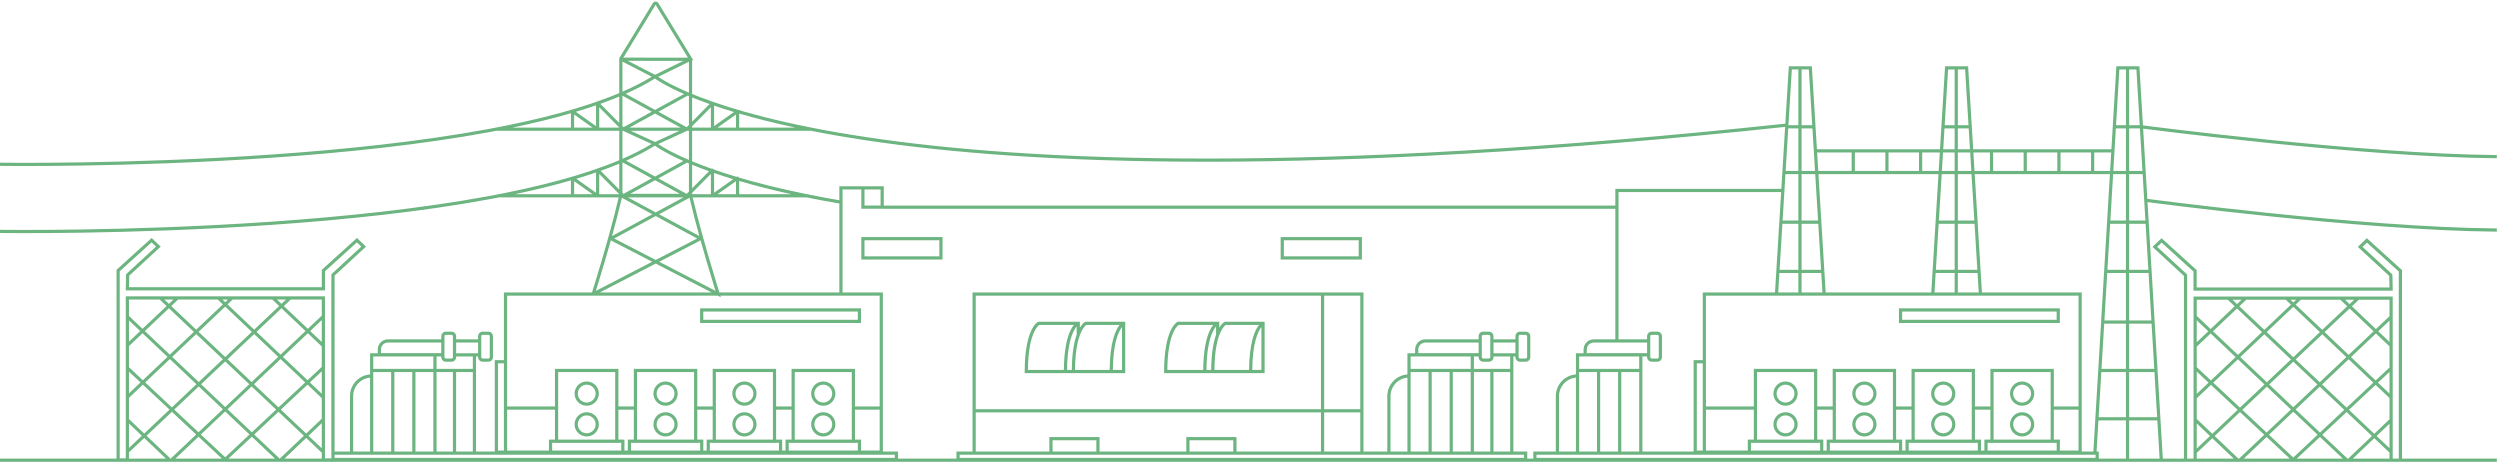 <svg width="781" height="145" viewBox="0 0 781 145" fill="none" xmlns="http://www.w3.org/2000/svg">
<path fill-rule="evenodd" clip-rule="evenodd" d="M203.935 0.992C204.34 0.336 205.28 0.336 205.685 0.992L205.687 0.994L216.592 18.825H216.22V29.357C216.937 29.651 217.692 29.953 218.489 30.261C228.506 34.129 244.954 38.972 270.629 42.836C321.982 50.562 410.228 54.365 557.734 38.629L558.83 20.695H566.02L567.605 46.625H606.059L607.64 20.695H614.84L616.425 46.625H659.602L661.149 20.695H668.351L669.454 39.17C669.563 39.184 669.694 39.201 669.848 39.221C670.362 39.287 671.122 39.384 672.104 39.508C674.069 39.755 676.922 40.109 680.479 40.534C687.591 41.385 697.514 42.522 708.752 43.669C731.234 45.962 758.964 48.29 780.003 48.435L779.997 49.435C758.906 49.29 731.136 46.958 708.651 44.664C697.405 43.516 687.477 42.378 680.36 41.527C676.801 41.101 673.945 40.747 671.979 40.5C670.996 40.376 670.235 40.279 669.72 40.212C669.646 40.203 669.578 40.194 669.514 40.186L670.823 62.123C670.888 62.132 670.959 62.141 671.035 62.151C671.541 62.217 672.288 62.314 673.254 62.438C675.185 62.685 677.992 63.039 681.492 63.464C688.493 64.315 698.265 65.452 709.354 66.599C731.537 68.892 758.969 71.22 780.013 71.365L780.007 72.365C758.911 72.22 731.439 69.888 709.251 67.594C698.155 66.446 688.376 65.308 681.372 64.457C677.869 64.031 675.06 63.677 673.127 63.429C672.16 63.306 671.412 63.209 670.905 63.142C670.898 63.141 670.891 63.14 670.884 63.139L671.228 68.905H671.28V69.775L675.666 143.265H682.26V86.184L672.44 77.132L675.271 74.422L686.24 84.374V89.795H746.47L746.395 86.188L736.581 77.133L739.4 74.421L750.38 84.373V143.265H780.01V144.265H6.46613e-05V143.265H36.4V84.293L47.368 74.353L50.201 77.051L40.376 86.118L40.301 89.725H100.53V84.293L111.509 74.353L114.341 77.051L104.52 86.114V141.055H109.33V123.735C109.33 120.157 112.107 117.229 115.61 116.973V110.355H118.01V109.195C118.01 107.44 119.433 106.005 121.2 106.005H137.85V105.045C137.85 104.25 138.495 103.605 139.29 103.605H141.06C141.855 103.605 142.5 104.25 142.5 105.045V106.005H149.35V105.045C149.35 104.25 149.995 103.605 150.79 103.605H152.56C153.355 103.605 154 104.25 154 105.045V111.565C154 112.36 153.355 113.005 152.56 113.005H150.79C149.995 113.005 149.35 112.36 149.35 111.565V111.355H148.71V141.055H154.57V112.515H157.42V91.365H184.944C184.98 91.251 185.024 91.109 185.077 90.943C185.234 90.442 185.462 89.712 185.745 88.793C186.311 86.956 187.099 84.367 187.983 81.357C189.686 75.558 191.747 68.208 193.278 61.675H155.87C154.894 61.864 153.912 62.051 152.924 62.234C131.513 66.203 107.382 68.698 84.731 70.26C62.077 71.823 40.894 72.454 25.375 72.695C17.614 72.815 11.27 72.837 6.865 72.83C4.662 72.826 2.945 72.815 1.778 72.805C1.194 72.799 0.748 72.795 0.448 72.791C0.298 72.789 0.184 72.788 0.108 72.787L-0.006 72.785C-0.006 72.785 -0.008 72.785 6.46613e-05 72.285C0.008 71.785 0.009 71.785 0.009 71.785L0.121 71.787C0.197 71.788 0.31 71.789 0.46 71.791C0.759 71.795 1.204 71.799 1.786 71.805C2.951 71.815 4.667 71.826 6.867 71.83C11.267 71.837 17.605 71.815 25.359 71.695C40.867 71.454 62.031 70.823 84.662 69.262C107.294 67.701 131.383 65.21 152.742 61.251C168.332 58.361 182.436 54.694 193.45 50.052V40.855H155.093C154.373 40.993 153.65 41.129 152.924 41.264C131.513 45.233 107.382 47.727 84.731 49.29C62.077 50.853 40.894 51.484 25.375 51.724C17.614 51.845 11.27 51.867 6.865 51.86C4.662 51.856 2.945 51.845 1.778 51.835C1.194 51.83 0.748 51.825 0.448 51.821C0.298 51.819 0.184 51.818 0.108 51.817L-0.006 51.815C-0.006 51.815 -0.008 51.815 6.46613e-05 51.315C0.008 50.815 0.009 50.815 0.009 50.815L0.121 50.817C0.197 50.818 0.31 50.819 0.46 50.821C0.759 50.825 1.204 50.83 1.786 50.835C2.951 50.845 4.667 50.856 6.867 50.86C11.267 50.867 17.605 50.845 25.359 50.725C40.867 50.484 62.031 49.853 84.662 48.292C107.294 46.731 131.383 44.24 152.742 40.281C168.332 37.391 182.436 33.724 193.45 29.082V18.478C193.425 18.332 193.451 18.181 193.523 18.052L193.528 18.043L203.933 0.995L203.935 0.992ZM194.45 19.255V28.654C197.822 27.189 200.889 25.63 203.604 23.969L194.45 19.255ZM204.596 24.531C201.889 26.224 198.828 27.812 195.464 29.301L204.64 34.334L213.69 29.371C210.967 28.179 208.922 27.133 207.448 26.305C206.354 25.692 205.575 25.198 205.066 24.857C204.87 24.725 204.714 24.616 204.596 24.531ZM214.855 29.872L205.68 34.904L214.502 39.743L215.22 39.018V30.025C215.097 29.974 214.976 29.923 214.855 29.872ZM215.22 28.94V19.283L205.596 24.008C205.605 24.014 205.614 24.02 205.623 24.026C206.109 24.353 206.866 24.832 207.938 25.433C209.577 26.353 211.952 27.559 215.22 28.94ZM214.808 17.825L204.835 1.518C204.828 1.507 204.821 1.503 204.821 1.503C204.818 1.501 204.814 1.5 204.81 1.5C204.806 1.5 204.802 1.501 204.799 1.503C204.799 1.503 204.793 1.507 204.786 1.517L194.728 17.996L214.889 18.024L214.756 17.825H214.808ZM213.482 19.022L196.135 18.998L204.59 23.352L204.654 23.311L204.689 23.339L213.482 19.022ZM216.22 30.437V38.008L221.67 32.503C220.411 32.056 219.231 31.619 218.129 31.193C217.465 30.937 216.829 30.685 216.22 30.437ZM222.08 33.51L216.22 39.429V39.855H222.08V33.51ZM224.156 39.855H229.92V35.779L224.156 39.855ZM230.92 35.473V39.855H248.455C241.709 38.41 235.899 36.925 230.92 35.473ZM253.313 40.855H216.22V50.388C216.446 50.481 216.676 50.576 216.909 50.67C218.51 51.32 220.296 52.002 222.282 52.705L222.301 52.685L222.51 52.685L222.51 52.785C222.51 52.685 222.51 52.685 222.51 52.685L222.514 52.685L222.518 52.685L222.528 52.685C222.534 52.685 222.54 52.686 222.547 52.686L222.557 52.687C222.577 52.688 222.61 52.691 222.65 52.7C222.681 52.707 222.758 52.725 222.839 52.777C222.891 52.81 222.963 52.871 223.014 52.962C225.148 53.705 227.504 54.471 230.098 55.248L230.201 55.175L230.36 55.175V55.326C230.36 55.175 230.36 55.175 230.36 55.175H230.361L230.362 55.175L230.364 55.175L230.369 55.175L230.381 55.175C230.389 55.176 230.399 55.176 230.411 55.177C230.432 55.179 230.469 55.183 230.511 55.194C230.547 55.203 230.628 55.226 230.711 55.288C230.766 55.329 230.826 55.392 230.868 55.477C236.713 57.202 243.735 58.976 252.113 60.675H252.6V60.773C255.626 61.382 258.826 61.981 262.21 62.564V58.195H276.09V64.225H504.63V59.005H556.489L557.672 39.642C410.215 55.362 321.926 51.565 270.481 43.824C264.228 42.884 258.519 41.885 253.313 40.855ZM556.428 60.005H505.63V106.005H514.55V105.045C514.55 104.25 515.195 103.605 515.99 103.605H517.76C518.555 103.605 519.2 104.25 519.2 105.045V111.565C519.2 112.36 518.555 113.005 517.76 113.005H515.99C515.195 113.005 514.55 112.36 514.55 111.565V111.355H513.08V141.055H529.09V112.515H531.94V91.365H554.512L556.428 60.005ZM555.514 91.365H561.81V85.295H555.884L555.514 91.365ZM555.946 84.295H561.81V69.905H556.825L555.946 84.295ZM556.886 68.905H561.81V54.405H557.772L556.886 68.905ZM557.833 53.405H561.81V40.115H558.645L557.833 53.405ZM558.706 39.115H561.81V21.695H559.77L558.706 39.115ZM562.81 21.695V39.115H566.144L565.08 21.695H562.81ZM566.205 40.115H562.81V53.405H567.017L566.205 40.115ZM567.078 54.405H562.81V68.905H567.964L567.078 54.405ZM568.025 69.905H562.81V84.295H568.905L568.025 69.905ZM568.966 85.295H562.81V91.365H569.337L568.966 85.295ZM570.339 91.365L568.08 54.405H605.585L603.332 91.365H570.339ZM604.333 91.365H610.63V85.295H604.703L604.333 91.365ZM604.764 84.295H610.63V69.905H605.642L604.764 84.295ZM605.703 68.905H610.63V54.405H606.587L605.703 68.905ZM606.647 53.405H610.63V47.625H607L606.647 53.405ZM605.998 47.625H600.5V53.405H605.646L605.998 47.625ZM599.5 53.405V47.625H589.98V53.405H599.5ZM588.98 53.405V47.625H579.46V53.405H588.98ZM578.46 53.405H568.019L567.666 47.625H578.46V53.405ZM607.061 46.625H610.63V40.115H607.458L607.061 46.625ZM607.519 39.115H610.63V21.695H608.581L607.519 39.115ZM611.63 21.695V39.115H614.964L613.9 21.695H611.63ZM615.025 40.115H611.63V46.625H615.423L615.025 40.115ZM615.484 47.625H611.63V53.405H615.837L615.484 47.625ZM615.898 54.405H611.63V68.905H616.784L615.898 54.405ZM616.845 69.905H611.63V84.295H617.725L616.845 69.905ZM617.786 85.295H611.63V91.365H618.157L617.786 85.295ZM619.159 91.365L616.9 54.405H659.138L653.969 141.055H650.33V91.365H619.159ZM649.33 140.755V127.985H641.62V137.335H643.51V140.755H649.33ZM642.51 140.755V138.335H641.62V138.345H621.8V138.335H620.92V140.755H642.51ZM619.92 140.755V137.335H621.8V127.985H616.98V137.335H618.87V140.755H619.92ZM617.87 140.755V138.335H616.98V138.345H597.16V138.335H596.28V140.755H617.87ZM595.28 140.755V137.335H597.16V127.985H592.35V137.335H594.24V140.755H595.28ZM593.24 140.755V138.335H592.35V138.345H572.53V138.335H571.65V140.755H593.24ZM570.65 140.755V137.335H572.53V127.985H567.71V137.335H569.6V140.755H570.65ZM568.6 140.755V138.335H567.71V138.345H547.89V138.335H547.01V140.755H568.6ZM546.01 140.755V137.335H547.89V127.985H532.94V140.755H546.01ZM531.94 140.755V113.515H530.09V140.755H531.94ZM532.94 126.985H547.89V115.225H567.71V126.985H572.53V115.225H592.35V126.985H597.16V115.225H616.98V126.985H621.8V115.225H641.62V126.985H649.33V92.365H532.94V126.985ZM566.71 137.335H548.89V116.225H566.71V137.335ZM480 142.055V143.035H654.66V142.055H480ZM654.971 141.055H655.66V143.265H664.14V131.335H655.551L654.971 141.055ZM655.61 130.335H664.14V116.225H656.452L655.61 130.335ZM656.512 115.225H664.14V101.105H657.354L656.512 115.225ZM657.414 100.105H664.14V85.295H658.297L657.414 100.105ZM658.357 84.295H664.14V69.905H659.215L658.357 84.295ZM659.275 68.905H664.14V54.405H660.14L659.275 68.905ZM660.199 53.405H664.14V40.115H660.992L660.199 53.405ZM661.052 39.115H664.14V21.695H662.091L661.052 39.115ZM665.14 21.695V39.115H668.449L667.409 21.695H665.14ZM668.508 40.115H665.14V53.405H669.301L668.508 40.115ZM669.361 54.405H665.14V68.905H670.226L669.361 54.405ZM670.286 69.905H665.14V84.295H671.145L670.286 69.905ZM671.205 85.295H665.14V100.105H672.088L671.205 85.295ZM672.148 101.105H665.14V115.225H672.991L672.148 101.105ZM673.05 116.225H665.14V130.335H673.893L673.05 116.225ZM673.952 131.335H665.14V143.265H674.664L673.952 131.335ZM479 143.265H477.11V141.055H472.78V111.355H473.42V111.565C473.42 112.36 474.065 113.005 474.86 113.005H476.63C477.425 113.005 478.07 112.36 478.07 111.565V105.045C478.07 104.25 477.425 103.605 476.63 103.605H474.86C474.065 103.605 473.42 104.25 473.42 105.045V106.005H466.57V105.045C466.57 104.25 465.925 103.605 465.13 103.605H463.36C462.565 103.605 461.92 104.25 461.92 105.045V106.005H445.27C443.503 106.005 442.08 107.44 442.08 109.195V110.355H439.68V116.973C436.177 117.229 433.4 120.157 433.4 123.735V141.055H425.95V91.365H303.82V141.055H298.79V143.265H280.54V141.055H275.81V91.365H263.21V59.195H269.07V65.215H275.59V65.225H504.63V106.005H497.9C496.133 106.005 494.71 107.44 494.71 109.195V110.355H492.32V116.973C488.817 117.229 486.04 120.157 486.04 123.735V141.055H479V143.265ZM487.04 141.055H492.32V117.976C489.368 118.23 487.04 120.711 487.04 123.735V141.055ZM493.32 141.055H498.9V116.225H493.32V141.055ZM493.32 115.225H512.08V111.355H493.32V115.225ZM515.55 111.565C515.55 111.808 515.747 112.005 515.99 112.005H517.76C518.003 112.005 518.2 111.808 518.2 111.565V105.045C518.2 104.802 518.003 104.605 517.76 104.605H515.99C515.747 104.605 515.55 104.802 515.55 105.045V111.565ZM514.55 110.315V107.005H497.9C496.687 107.005 495.71 107.99 495.71 109.195V110.315H514.55ZM512.08 116.225H506.49V141.055H512.08V116.225ZM505.49 141.055V116.225H499.9V141.055H505.49ZM275.09 64.215V59.195H270.07V64.215H275.09ZM262.21 91.365V63.578C258.609 62.96 255.213 62.323 252.013 61.675H216.402C217.934 68.208 219.994 75.558 221.697 81.357C222.582 84.367 223.369 86.956 223.935 88.793C224.219 89.712 224.446 90.442 224.603 90.943C224.656 91.109 224.7 91.251 224.736 91.365H262.21ZM223.533 90.87C223.386 90.402 223.2 89.802 222.98 89.088C222.412 87.248 221.624 84.653 220.738 81.638C220.14 79.602 219.497 77.372 218.848 75.052C218.793 75.109 218.728 75.158 218.653 75.198L218.65 75.199L205.931 81.774L223.533 90.87ZM204.842 81.211L217.804 74.51L204.84 67.499L191.876 74.511L204.842 81.211ZM191.197 73.741L203.789 66.93L194.279 61.787C193.376 65.647 192.288 69.794 191.197 73.741ZM196.174 61.675L204.84 66.362L213.506 61.675H196.174ZM215.401 61.787L205.891 66.93L218.483 73.741C217.392 69.794 216.304 65.647 215.401 61.787ZM216.22 60.675H222.08V54.33L216.22 60.249V60.675ZM216.22 58.828L221.505 53.49C219.681 52.837 218.028 52.204 216.533 51.597C216.428 51.554 216.324 51.512 216.22 51.469V58.828ZM215.22 51.054V59.838L214.53 60.535H214.451L205.68 55.724L214.642 50.809C214.832 50.89 215.024 50.972 215.22 51.054ZM215.22 49.968V40.855H214.648L205.619 45.001C206.051 45.295 206.698 45.713 207.594 46.231C209.136 47.124 211.413 48.317 214.59 49.697L214.7 49.637L214.777 49.778C214.923 49.841 215.071 49.904 215.22 49.968ZM213.484 50.303C210.639 49.04 208.552 47.941 207.092 47.097C206.124 46.536 205.432 46.086 204.98 45.775C204.823 45.667 204.695 45.576 204.594 45.502C201.928 47.17 198.919 48.735 195.615 50.204L204.64 55.154L213.484 50.303ZM203.6 55.724L194.458 50.71C194.455 50.711 194.453 50.712 194.45 50.713V60.232L194.75 60.535H194.829L203.6 55.724ZM193.45 59.222V51.136C191.599 51.907 189.665 52.651 187.655 53.368L193.45 59.222ZM186.2 53.878C184.215 54.562 182.16 55.221 180.043 55.856L186.2 60.211V53.878ZM185.124 60.675L179.36 56.599V60.675H185.124ZM178.36 60.675V56.352C172.873 57.942 166.988 59.378 160.819 60.675H178.36ZM187.2 60.675H193.45V60.643L187.2 54.33V60.675ZM212.372 60.535H196.908L204.64 56.294L212.372 60.535ZM194.45 49.624C197.804 48.167 200.857 46.616 203.562 44.965L194.604 40.855H194.45V49.624ZM197.002 40.855L204.577 44.33L204.657 44.279L204.706 44.32L212.251 40.855H197.002ZM212.627 39.855L204.64 35.474L196.653 39.855H212.627ZM194.778 39.743L203.6 34.904L194.45 29.886V39.412L194.778 39.743ZM193.45 38.402V30.166C191.565 30.951 189.594 31.708 187.545 32.437L193.45 38.402ZM186.2 32.908C184.168 33.608 182.064 34.282 179.894 34.931L186.2 39.391V32.908ZM185.124 39.855L179.36 35.779V39.855H185.124ZM178.36 39.855V35.382C172.66 37.033 166.532 38.519 160.102 39.855H178.36ZM187.2 39.855V33.51L193.45 39.823V39.855H187.2ZM223.08 54.043V60.211L229.063 55.98C226.904 55.324 224.913 54.676 223.08 54.043ZM229.92 56.599L224.156 60.675H229.92V56.599ZM230.92 60.675H247.265C241.021 59.308 235.602 57.907 230.92 56.535V60.675ZM190.821 75.092L203.753 81.774L186.146 90.875C186.292 90.407 186.479 89.805 186.7 89.088C187.268 87.248 188.057 84.653 188.942 81.638C189.537 79.613 190.176 77.397 190.821 75.092ZM187.376 91.365L204.842 82.337L222.313 91.365H187.376ZM158.42 92.365V126.985H173.37V115.225H193.19V126.985H198.01V115.225H217.83V126.985H222.64V115.225H242.46V126.985H247.28V115.225H267.1V126.985H274.81V92.365H225.054L225.213 92.863L224.249 92.365H158.42ZM274.81 127.985H267.1V137.335H268.99V140.755H274.81V127.985ZM267.99 140.755V138.335H267.1V138.345H247.28V138.335H246.4V140.755H267.99ZM245.4 140.755V137.335H247.28V127.985H242.46V137.335H244.35V140.755H245.4ZM243.35 140.755V138.335H242.46V138.345H222.64V138.335H221.76V140.755H243.35ZM220.76 140.755V137.335H222.64V127.985H217.83V137.335H219.72V140.755H220.76ZM218.72 140.755V138.335H217.83V138.345H198.01V138.335H197.13V140.755H218.72ZM196.13 140.755V137.335H198.01V127.985H193.19V137.335H195.08V140.755H196.13ZM194.08 140.755V138.335H193.19V138.345H173.37V138.335H172.49V140.755H194.08ZM171.49 140.755V137.335H173.37V127.985H158.42V140.755H171.49ZM157.42 140.755V113.515H155.57V140.755H157.42ZM192.19 137.335H174.37V116.225H192.19V137.335ZM104.52 142.055V143.035H279.54V142.055H104.52ZM103.52 143.185V85.676L112.879 77.039L111.491 75.717L101.53 84.737V90.725H39.28L39.385 85.672L48.739 77.039L47.352 75.718L37.4 84.737V143.185H39.29V92.575H101.52V143.185H103.52ZM100.52 143.265V141.42L95.65 136.819L88.868 143.265H100.52ZM87.416 143.265L94.922 136.131L86.999 128.645L79.413 135.74L87.364 143.265H87.416ZM85.909 143.265L78.681 136.425L71.368 143.265H85.909ZM70.35 142.848L77.954 135.736L70.35 128.54L62.746 135.736L70.35 142.848ZM62.015 135.052L69.623 127.852L62.088 120.721L54.43 127.957L62.015 135.052ZM53.702 128.645L61.287 135.74L53.336 143.265H53.284L45.778 136.131L53.702 128.645ZM53.698 127.272L61.361 120.032L53.056 112.172L45.356 119.469L53.698 127.272ZM44.629 120.158L52.97 127.96L45.052 135.441L40.29 130.915V124.27L44.629 120.158ZM44.624 118.785L52.328 111.484L44.529 104.103L40.29 108.12V114.731L44.624 118.785ZM40.29 116.1L43.897 119.474L40.29 122.892V116.1ZM40.29 106.742L43.802 103.414L40.29 100.091V106.742ZM40.29 98.714L44.529 102.726L52.036 95.611L49.881 93.575H40.29V98.714ZM51.337 93.575L52.764 94.922L54.185 93.575H51.337ZM55.639 93.575L53.492 95.61L61.296 102.985L69.623 95.094L68.021 93.575H55.639ZM69.475 93.575L70.35 94.405L71.226 93.575H69.475ZM72.679 93.575L71.077 95.094L79.404 102.985L87.209 95.61L85.061 93.575H72.679ZM86.515 93.575L87.937 94.922L89.363 93.575H86.515ZM90.819 93.575L88.664 95.611L96.171 102.726L100.52 98.61V93.575H90.819ZM100.52 99.987L96.898 103.414L100.52 106.847V99.987ZM100.52 108.224L96.171 104.103L88.372 111.484L96.076 118.785L100.52 114.628V108.224ZM100.52 115.997L96.803 119.474L100.52 122.997V115.997ZM100.52 124.374L96.072 120.158L87.73 127.96L95.648 135.441L100.52 130.81V124.374ZM100.52 132.19L96.376 136.129L100.52 140.045V132.19ZM87.002 127.272L95.344 119.469L87.644 112.172L79.339 120.032L87.002 127.272ZM78.611 119.345L86.918 111.483L79.403 104.361L71.078 112.227L78.611 119.345ZM70.35 112.915L77.884 120.033L70.35 127.163L62.816 120.033L70.35 112.915ZM70.35 111.539L78.676 103.673L70.35 95.782L62.024 103.673L70.35 111.539ZM61.297 104.361L69.622 112.227L62.089 119.345L53.782 111.483L61.297 104.361ZM60.569 103.674L52.764 96.299L45.256 103.414L53.055 110.795L60.569 103.674ZM71.078 127.852L78.612 120.721L86.27 127.957L78.685 135.052L71.078 127.852ZM80.131 103.674L87.645 110.795L95.444 103.414L87.936 96.299L80.131 103.674ZM40.29 132.295V139.941L44.324 136.129L40.29 132.295ZM45.05 136.819L40.29 141.317V143.265H51.832L45.05 136.819ZM54.791 143.265L62.019 136.425L69.332 143.265H54.791ZM216.83 137.335H199.01V116.225H216.83V137.335ZM241.46 137.335H223.64V116.225H241.46V137.335ZM266.1 137.335H248.28V116.225H266.1V137.335ZM191.134 74.128C191.136 74.129 191.138 74.13 191.14 74.131L191.134 74.128ZM476.11 143.035V142.055H299.79V143.035H476.11ZM328.82 141.055H342.5V137.535H328.82V141.055ZM343.5 141.055V136.535H327.82V141.055H304.82V128.835H412.67V141.055H386.28V136.535H370.6V141.055H343.5ZM371.6 141.055H385.28V137.535H371.6V141.055ZM413.67 141.055H424.95V128.835H413.67V141.055ZM413.67 127.835H424.95V92.365H413.67V127.835ZM412.67 92.365H304.82V127.835H412.67V92.365ZM434.4 141.055H439.68V117.976C436.728 118.23 434.4 120.711 434.4 123.735V141.055ZM440.68 141.055H446.27V116.225H440.68V141.055ZM440.68 115.225H459.45V111.355H440.68V115.225ZM460.45 111.355V115.225H471.78V111.355H466.57V111.565C466.57 112.36 465.925 113.005 465.13 113.005H463.36C462.565 113.005 461.92 112.36 461.92 111.565V111.355H460.45ZM462.92 111.565C462.92 111.808 463.117 112.005 463.36 112.005H465.13C465.373 112.005 465.57 111.808 465.57 111.565V111.355H465.56V106.005H465.57V105.045C465.57 104.802 465.373 104.605 465.13 104.605H463.36C463.117 104.605 462.92 104.802 462.92 105.045V111.565ZM461.92 110.315V107.005H445.27C444.057 107.005 443.08 107.99 443.08 109.195V110.315H461.92ZM466.57 110.355H473.42V107.005H466.57V110.355ZM471.78 116.225H466.56V141.055H471.78V116.225ZM465.56 141.055V116.225H460.45V141.055H465.56ZM459.45 141.055V116.225H453.86V141.055H459.45ZM452.86 141.055V116.225H447.27V141.055H452.86ZM474.42 111.565C474.42 111.808 474.617 112.005 474.86 112.005H476.63C476.873 112.005 477.07 111.808 477.07 111.565V105.045C477.07 104.802 476.873 104.605 476.63 104.605H474.86C474.617 104.605 474.42 104.802 474.42 105.045V111.565ZM591.35 137.335H573.53V116.225H591.35V137.335ZM615.98 137.335H598.16V116.225H615.98V137.335ZM640.62 137.335H622.8V116.225H640.62V137.335ZM659.198 53.405L659.543 47.625H654.24V53.405H659.198ZM653.24 53.405V47.625H643.71V53.405H653.24ZM642.71 53.405V47.625H633.18V53.405H642.71ZM632.18 53.405V47.625H622.65V53.405H632.18ZM621.65 53.405H616.839L616.486 47.625H621.65V53.405ZM229.3 34.992L223.08 39.391V32.994C224.98 33.646 227.05 34.315 229.3 34.992ZM147.71 141.055V116.225H142.49V141.055H147.71ZM141.49 141.055V116.225H136.38V141.055H141.49ZM135.38 141.055V116.225H129.79V141.055H135.38ZM128.79 141.055V116.225H123.2V141.055H128.79ZM122.2 141.055V116.225H116.61V141.055H122.2ZM115.61 141.055V117.976C112.658 118.23 110.33 120.711 110.33 123.735V141.055H115.61ZM116.61 115.225H135.38V111.355H116.61V115.225ZM136.38 111.355V115.225H147.71V111.355H142.5V111.565C142.5 112.36 141.855 113.005 141.06 113.005H139.29C138.495 113.005 137.85 112.36 137.85 111.565V111.355H136.38ZM138.85 111.565C138.85 111.808 139.047 112.005 139.29 112.005H141.06C141.303 112.005 141.5 111.808 141.5 111.565V111.355H141.49V106.005H141.5V105.045C141.5 104.802 141.303 104.605 141.06 104.605H139.29C139.047 104.605 138.85 104.802 138.85 105.045V111.565ZM137.85 110.315V107.005H121.2C119.987 107.005 119.01 107.99 119.01 109.195V110.315H137.85ZM142.5 110.355H149.35V107.005H142.5V110.355ZM150.35 111.565C150.35 111.808 150.547 112.005 150.79 112.005H152.56C152.803 112.005 153 111.808 153 111.565V105.045C153 104.802 152.803 104.605 152.56 104.605H150.79C150.547 104.605 150.35 104.802 150.35 105.045V111.565ZM686.26 143.265H697.82L691.125 136.893L686.26 141.49V143.265ZM686.26 140.115L690.4 136.202L686.26 132.261V140.115ZM686.26 130.881L691.128 135.514L699.041 128.036L690.698 120.23L686.26 124.435V130.881ZM686.26 123.057L689.967 119.546L686.26 116.078V123.057ZM686.26 114.708L690.694 118.857L698.402 111.554L690.608 104.174L686.26 108.295V114.708ZM686.26 106.917L689.881 103.486L686.26 100.057V106.917ZM686.26 98.68L690.608 102.797L698.116 95.682L695.961 93.645H686.26V98.68ZM697.417 93.645L698.843 94.993L700.266 93.645H697.417ZM701.719 93.645L699.571 95.681L707.374 103.054L715.698 95.168L714.091 93.645H701.719ZM715.544 93.645L716.425 94.479L717.305 93.645H715.544ZM718.759 93.645L717.152 95.168L725.475 103.056L733.278 95.681L731.131 93.645H718.759ZM732.584 93.645L734.006 94.993L735.433 93.645H732.584ZM736.889 93.645L734.733 95.683L742.238 102.799L746.48 98.784V93.645H736.889ZM746.48 100.161L742.965 103.489L746.48 106.822V100.161ZM746.48 108.2L742.238 104.177L734.443 111.555L742.151 118.86L746.48 114.811V108.2ZM746.48 116.18L742.878 119.549L746.48 122.962V116.18ZM746.48 124.34L742.147 120.233L733.807 128.034L741.72 135.513L746.48 130.985V124.34ZM746.48 132.365L742.448 136.2L746.48 140.011V132.365ZM746.48 141.386L741.723 136.891L735.021 143.265H746.48V141.386ZM747.48 143.265H749.38V84.817L739.42 75.789L738.039 77.117L747.386 85.742L747.491 90.795H685.24V84.817L675.289 75.788L673.9 77.118L683.26 85.746V143.265H685.26V92.645H747.48V143.265ZM733.57 143.265L740.995 136.203L733.075 128.719L725.485 135.819L733.349 143.265H733.57ZM731.895 143.265L724.753 136.503L717.524 143.265H731.895ZM716.42 142.928L724.026 135.814L716.422 128.615L708.817 135.814L716.42 142.928ZM708.085 135.129L715.695 127.926L708.161 120.793L700.501 128.033L708.085 135.129ZM699.773 128.721L707.358 135.818L699.491 143.265H699.27L691.853 136.205L699.773 128.721ZM700.946 143.265L708.089 136.503L715.317 143.265H700.946ZM699.769 127.348L707.434 120.105L699.13 112.242L691.425 119.541L699.769 127.348ZM699.857 111.553L708.162 119.417L715.697 112.296L707.375 104.431L699.857 111.553ZM706.647 103.743L698.844 96.37L691.335 103.485L699.129 110.865L706.647 103.743ZM708.102 103.742L716.425 111.608L724.747 103.744L716.425 95.857L708.102 103.742ZM725.474 104.433L717.153 112.296L724.686 119.415L732.989 111.555L725.474 104.433ZM733.716 110.866L741.511 103.488L734.005 96.371L726.202 103.745L733.716 110.866ZM733.716 112.244L725.414 120.103L733.079 127.346L741.42 119.544L733.716 112.244ZM732.347 128.031L724.687 120.791L717.149 127.926L724.757 135.13L732.347 128.031ZM716.422 127.238L723.959 120.103L716.425 112.984L708.889 120.106L716.422 127.238ZM269.07 74.065H294.45V81.085H269.07V74.065ZM270.07 75.065V80.085H293.45V75.065H270.07ZM400.08 74.065H425.46V81.085H400.08V74.065ZM401.08 75.065V80.085H424.46V75.065H401.08ZM218.71 96.325H268.98V100.905H218.71V96.325ZM219.71 97.325V99.905H267.98V97.325H219.71ZM593.23 96.325H643.5V100.905H593.23V96.325ZM594.23 97.325V99.905H642.5V97.325H594.23ZM324.362 100.515H337.35V102.364C337.665 101.836 337.966 101.454 338.222 101.18C338.423 100.965 338.596 100.819 338.726 100.722C338.791 100.674 338.845 100.639 338.885 100.614C338.906 100.601 338.923 100.591 338.936 100.584L338.954 100.574L338.961 100.571L338.964 100.569L338.965 100.568C338.965 100.568 338.966 100.568 339.19 101.015L338.966 100.568L339.072 100.515H351.53V101.515H351.52V116.575H320.12V116.075C320.12 109.466 321.091 105.624 322.095 103.414C322.598 102.308 323.109 101.61 323.512 101.18C323.713 100.965 323.886 100.819 324.016 100.722C324.045 100.701 324.071 100.682 324.095 100.666C324.126 100.645 324.153 100.628 324.175 100.614C324.196 100.601 324.213 100.591 324.226 100.584L324.244 100.574L324.251 100.571L324.254 100.569L324.255 100.568C324.255 100.568 324.256 100.568 324.48 101.015L324.256 100.568L324.362 100.515ZM324.626 101.515C324.622 101.518 324.617 101.521 324.612 101.525C324.531 101.585 324.402 101.692 324.242 101.864C323.921 102.206 323.467 102.811 323.005 103.828C322.103 105.813 321.17 109.365 321.122 115.575H332.352C332.4 109.271 333.346 105.568 334.325 103.414C334.714 102.559 335.108 101.947 335.453 101.515H324.626ZM336.35 101.999C336.041 102.358 335.642 102.934 335.235 103.828C334.333 105.813 333.4 109.365 333.352 115.575H334.832C334.872 110.26 335.552 106.794 336.35 104.546V101.999ZM335.832 115.575H346.662C346.728 106.774 348.549 103.031 349.761 101.515H339.336C339.332 101.518 339.327 101.521 339.322 101.525C339.241 101.585 339.112 101.692 338.952 101.864C338.631 102.206 338.177 102.811 337.715 103.828C336.813 105.813 335.88 109.365 335.832 115.575ZM350.52 102.169C349.494 103.472 347.728 106.962 347.662 115.575H350.52V102.169ZM367.912 100.515H380.9V102.364C381.215 101.836 381.515 101.454 381.772 101.18C381.973 100.965 382.146 100.819 382.276 100.722C382.341 100.674 382.395 100.639 382.435 100.614C382.456 100.601 382.473 100.591 382.486 100.584L382.504 100.574L382.511 100.571L382.514 100.569L382.515 100.568C382.515 100.568 382.516 100.568 382.54 100.616L382.516 100.568L382.622 100.515H395.08V101.515H395.07V116.575H363.67V116.075C363.67 109.466 364.641 105.624 365.645 103.414C366.148 102.308 366.659 101.61 367.062 101.18C367.263 100.965 367.436 100.819 367.566 100.722C367.631 100.674 367.685 100.639 367.725 100.614C367.746 100.601 367.763 100.591 367.776 100.584L367.794 100.574L367.801 100.571L367.804 100.569L367.805 100.568C367.805 100.568 367.806 100.568 368.03 101.015L367.806 100.568L367.912 100.515ZM368.176 101.515C368.172 101.518 368.167 101.521 368.162 101.525C368.081 101.585 367.952 101.692 367.792 101.864C367.471 102.206 367.018 102.811 366.555 103.828C365.653 105.813 364.72 109.365 364.672 115.575H375.892C375.94 109.271 376.887 105.568 377.865 103.414C378.254 102.559 378.648 101.947 378.993 101.515H368.176ZM379.9 101.988C379.59 102.346 379.186 102.924 378.775 103.828C377.873 105.813 376.94 109.365 376.892 115.575H378.382C378.422 110.26 379.102 106.794 379.9 104.546V101.988ZM379.382 115.575H390.212C390.278 106.774 392.099 103.031 393.311 101.515H382.886C382.882 101.518 382.877 101.521 382.872 101.525C382.791 101.585 382.662 101.692 382.502 101.864C382.181 102.206 381.728 102.811 381.265 103.828C380.363 105.813 379.43 109.365 379.382 115.575ZM394.07 102.169C393.044 103.472 391.278 106.962 391.212 115.575H394.07V102.169ZM183.29 120.175C181.749 120.175 180.5 121.424 180.5 122.965C180.5 124.506 181.749 125.755 183.29 125.755C184.831 125.755 186.08 124.506 186.08 122.965C186.08 121.424 184.831 120.175 183.29 120.175ZM179.5 122.965C179.5 120.872 181.197 119.175 183.29 119.175C185.383 119.175 187.08 120.872 187.08 122.965C187.08 125.058 185.383 126.755 183.29 126.755C181.197 126.755 179.5 125.058 179.5 122.965ZM207.92 120.175C206.379 120.175 205.13 121.424 205.13 122.965C205.13 124.506 206.379 125.755 207.92 125.755C209.461 125.755 210.71 124.506 210.71 122.965C210.71 121.424 209.461 120.175 207.92 120.175ZM204.13 122.965C204.13 120.872 205.827 119.175 207.92 119.175C210.013 119.175 211.71 120.872 211.71 122.965C211.71 125.058 210.013 126.755 207.92 126.755C205.827 126.755 204.13 125.058 204.13 122.965ZM232.56 120.175C231.019 120.175 229.77 121.424 229.77 122.965C229.77 124.506 231.019 125.755 232.56 125.755C234.101 125.755 235.35 124.506 235.35 122.965C235.35 121.424 234.101 120.175 232.56 120.175ZM228.77 122.965C228.77 120.872 230.467 119.175 232.56 119.175C234.653 119.175 236.35 120.872 236.35 122.965C236.35 125.058 234.653 126.755 232.56 126.755C230.467 126.755 228.77 125.058 228.77 122.965ZM257.19 120.175C255.649 120.175 254.4 121.424 254.4 122.965C254.4 124.506 255.649 125.755 257.19 125.755C258.731 125.755 259.98 124.506 259.98 122.965C259.98 121.424 258.731 120.175 257.19 120.175ZM253.4 122.965C253.4 120.872 255.097 119.175 257.19 119.175C259.283 119.175 260.98 120.872 260.98 122.965C260.98 125.058 259.283 126.755 257.19 126.755C255.097 126.755 253.4 125.058 253.4 122.965ZM557.8 120.175C556.259 120.175 555.01 121.424 555.01 122.965C555.01 124.506 556.259 125.755 557.8 125.755C559.341 125.755 560.59 124.506 560.59 122.965C560.59 121.424 559.341 120.175 557.8 120.175ZM554.01 122.965C554.01 120.872 555.707 119.175 557.8 119.175C559.893 119.175 561.59 120.872 561.59 122.965C561.59 125.058 559.893 126.755 557.8 126.755C555.707 126.755 554.01 125.058 554.01 122.965ZM582.44 120.175C580.899 120.175 579.65 121.424 579.65 122.965C579.65 124.506 580.899 125.755 582.44 125.755C583.981 125.755 585.23 124.506 585.23 122.965C585.23 121.424 583.981 120.175 582.44 120.175ZM578.65 122.965C578.65 120.872 580.347 119.175 582.44 119.175C584.533 119.175 586.23 120.872 586.23 122.965C586.23 125.058 584.533 126.755 582.44 126.755C580.347 126.755 578.65 125.058 578.65 122.965ZM607.07 120.175C605.529 120.175 604.28 121.424 604.28 122.965C604.28 124.506 605.529 125.755 607.07 125.755C608.611 125.755 609.86 124.506 609.86 122.965C609.86 121.424 608.611 120.175 607.07 120.175ZM603.28 122.965C603.28 120.872 604.977 119.175 607.07 119.175C609.163 119.175 610.86 120.872 610.86 122.965C610.86 125.058 609.163 126.755 607.07 126.755C604.977 126.755 603.28 125.058 603.28 122.965ZM631.71 120.175C630.169 120.175 628.92 121.424 628.92 122.965C628.92 124.506 630.169 125.755 631.71 125.755C633.251 125.755 634.5 124.506 634.5 122.965C634.5 121.424 633.251 120.175 631.71 120.175ZM627.92 122.965C627.92 120.872 629.617 119.175 631.71 119.175C633.803 119.175 635.5 120.872 635.5 122.965C635.5 125.058 633.803 126.755 631.71 126.755C629.617 126.755 627.92 125.058 627.92 122.965ZM183.29 129.775C181.749 129.775 180.5 131.024 180.5 132.565C180.5 134.106 181.749 135.355 183.29 135.355C184.831 135.355 186.08 134.106 186.08 132.565C186.08 131.024 184.831 129.775 183.29 129.775ZM179.5 132.565C179.5 130.472 181.197 128.775 183.29 128.775C185.383 128.775 187.08 130.472 187.08 132.565C187.08 134.658 185.383 136.355 183.29 136.355C181.197 136.355 179.5 134.658 179.5 132.565ZM207.92 129.775C206.379 129.775 205.13 131.024 205.13 132.565C205.13 134.106 206.379 135.355 207.92 135.355C209.461 135.355 210.71 134.106 210.71 132.565C210.71 131.024 209.461 129.775 207.92 129.775ZM204.13 132.565C204.13 130.472 205.827 128.775 207.92 128.775C210.013 128.775 211.71 130.472 211.71 132.565C211.71 134.658 210.013 136.355 207.92 136.355C205.827 136.355 204.13 134.658 204.13 132.565ZM232.56 129.775C231.019 129.775 229.77 131.024 229.77 132.565C229.77 134.106 231.019 135.355 232.56 135.355C234.101 135.355 235.35 134.106 235.35 132.565C235.35 131.024 234.101 129.775 232.56 129.775ZM228.77 132.565C228.77 130.472 230.467 128.775 232.56 128.775C234.653 128.775 236.35 130.472 236.35 132.565C236.35 134.658 234.653 136.355 232.56 136.355C230.467 136.355 228.77 134.658 228.77 132.565ZM257.19 129.775C255.649 129.775 254.4 131.024 254.4 132.565C254.4 134.106 255.649 135.355 257.19 135.355C258.731 135.355 259.98 134.106 259.98 132.565C259.98 131.024 258.731 129.775 257.19 129.775ZM253.4 132.565C253.4 130.472 255.097 128.775 257.19 128.775C259.283 128.775 260.98 130.472 260.98 132.565C260.98 134.658 259.283 136.355 257.19 136.355C255.097 136.355 253.4 134.658 253.4 132.565ZM557.8 129.775C556.259 129.775 555.01 131.024 555.01 132.565C555.01 134.106 556.259 135.355 557.8 135.355C559.341 135.355 560.59 134.106 560.59 132.565C560.59 131.024 559.341 129.775 557.8 129.775ZM554.01 132.565C554.01 130.472 555.707 128.775 557.8 128.775C559.893 128.775 561.59 130.472 561.59 132.565C561.59 134.658 559.893 136.355 557.8 136.355C555.707 136.355 554.01 134.658 554.01 132.565ZM582.44 129.775C580.899 129.775 579.65 131.024 579.65 132.565C579.65 134.106 580.899 135.355 582.44 135.355C583.981 135.355 585.23 134.106 585.23 132.565C585.23 131.024 583.981 129.775 582.44 129.775ZM578.65 132.565C578.65 130.472 580.347 128.775 582.44 128.775C584.533 128.775 586.23 130.472 586.23 132.565C586.23 134.658 584.533 136.355 582.44 136.355C580.347 136.355 578.65 134.658 578.65 132.565ZM607.07 129.775C605.529 129.775 604.28 131.024 604.28 132.565C604.28 134.106 605.529 135.355 607.07 135.355C608.611 135.355 609.86 134.106 609.86 132.565C609.86 131.024 608.611 129.775 607.07 129.775ZM603.28 132.565C603.28 130.472 604.977 128.775 607.07 128.775C609.163 128.775 610.86 130.472 610.86 132.565C610.86 134.658 609.163 136.355 607.07 136.355C604.977 136.355 603.28 134.658 603.28 132.565ZM631.71 129.775C630.169 129.775 628.92 131.024 628.92 132.565C628.92 134.106 630.169 135.355 631.71 135.355C633.251 135.355 634.5 134.106 634.5 132.565C634.5 131.024 633.251 129.775 631.71 129.775ZM627.92 132.565C627.92 130.472 629.617 128.775 631.71 128.775C633.803 128.775 635.5 130.472 635.5 132.565C635.5 134.658 633.803 136.355 631.71 136.355C629.617 136.355 627.92 134.658 627.92 132.565Z" fill="#6CB480"/>
</svg>
